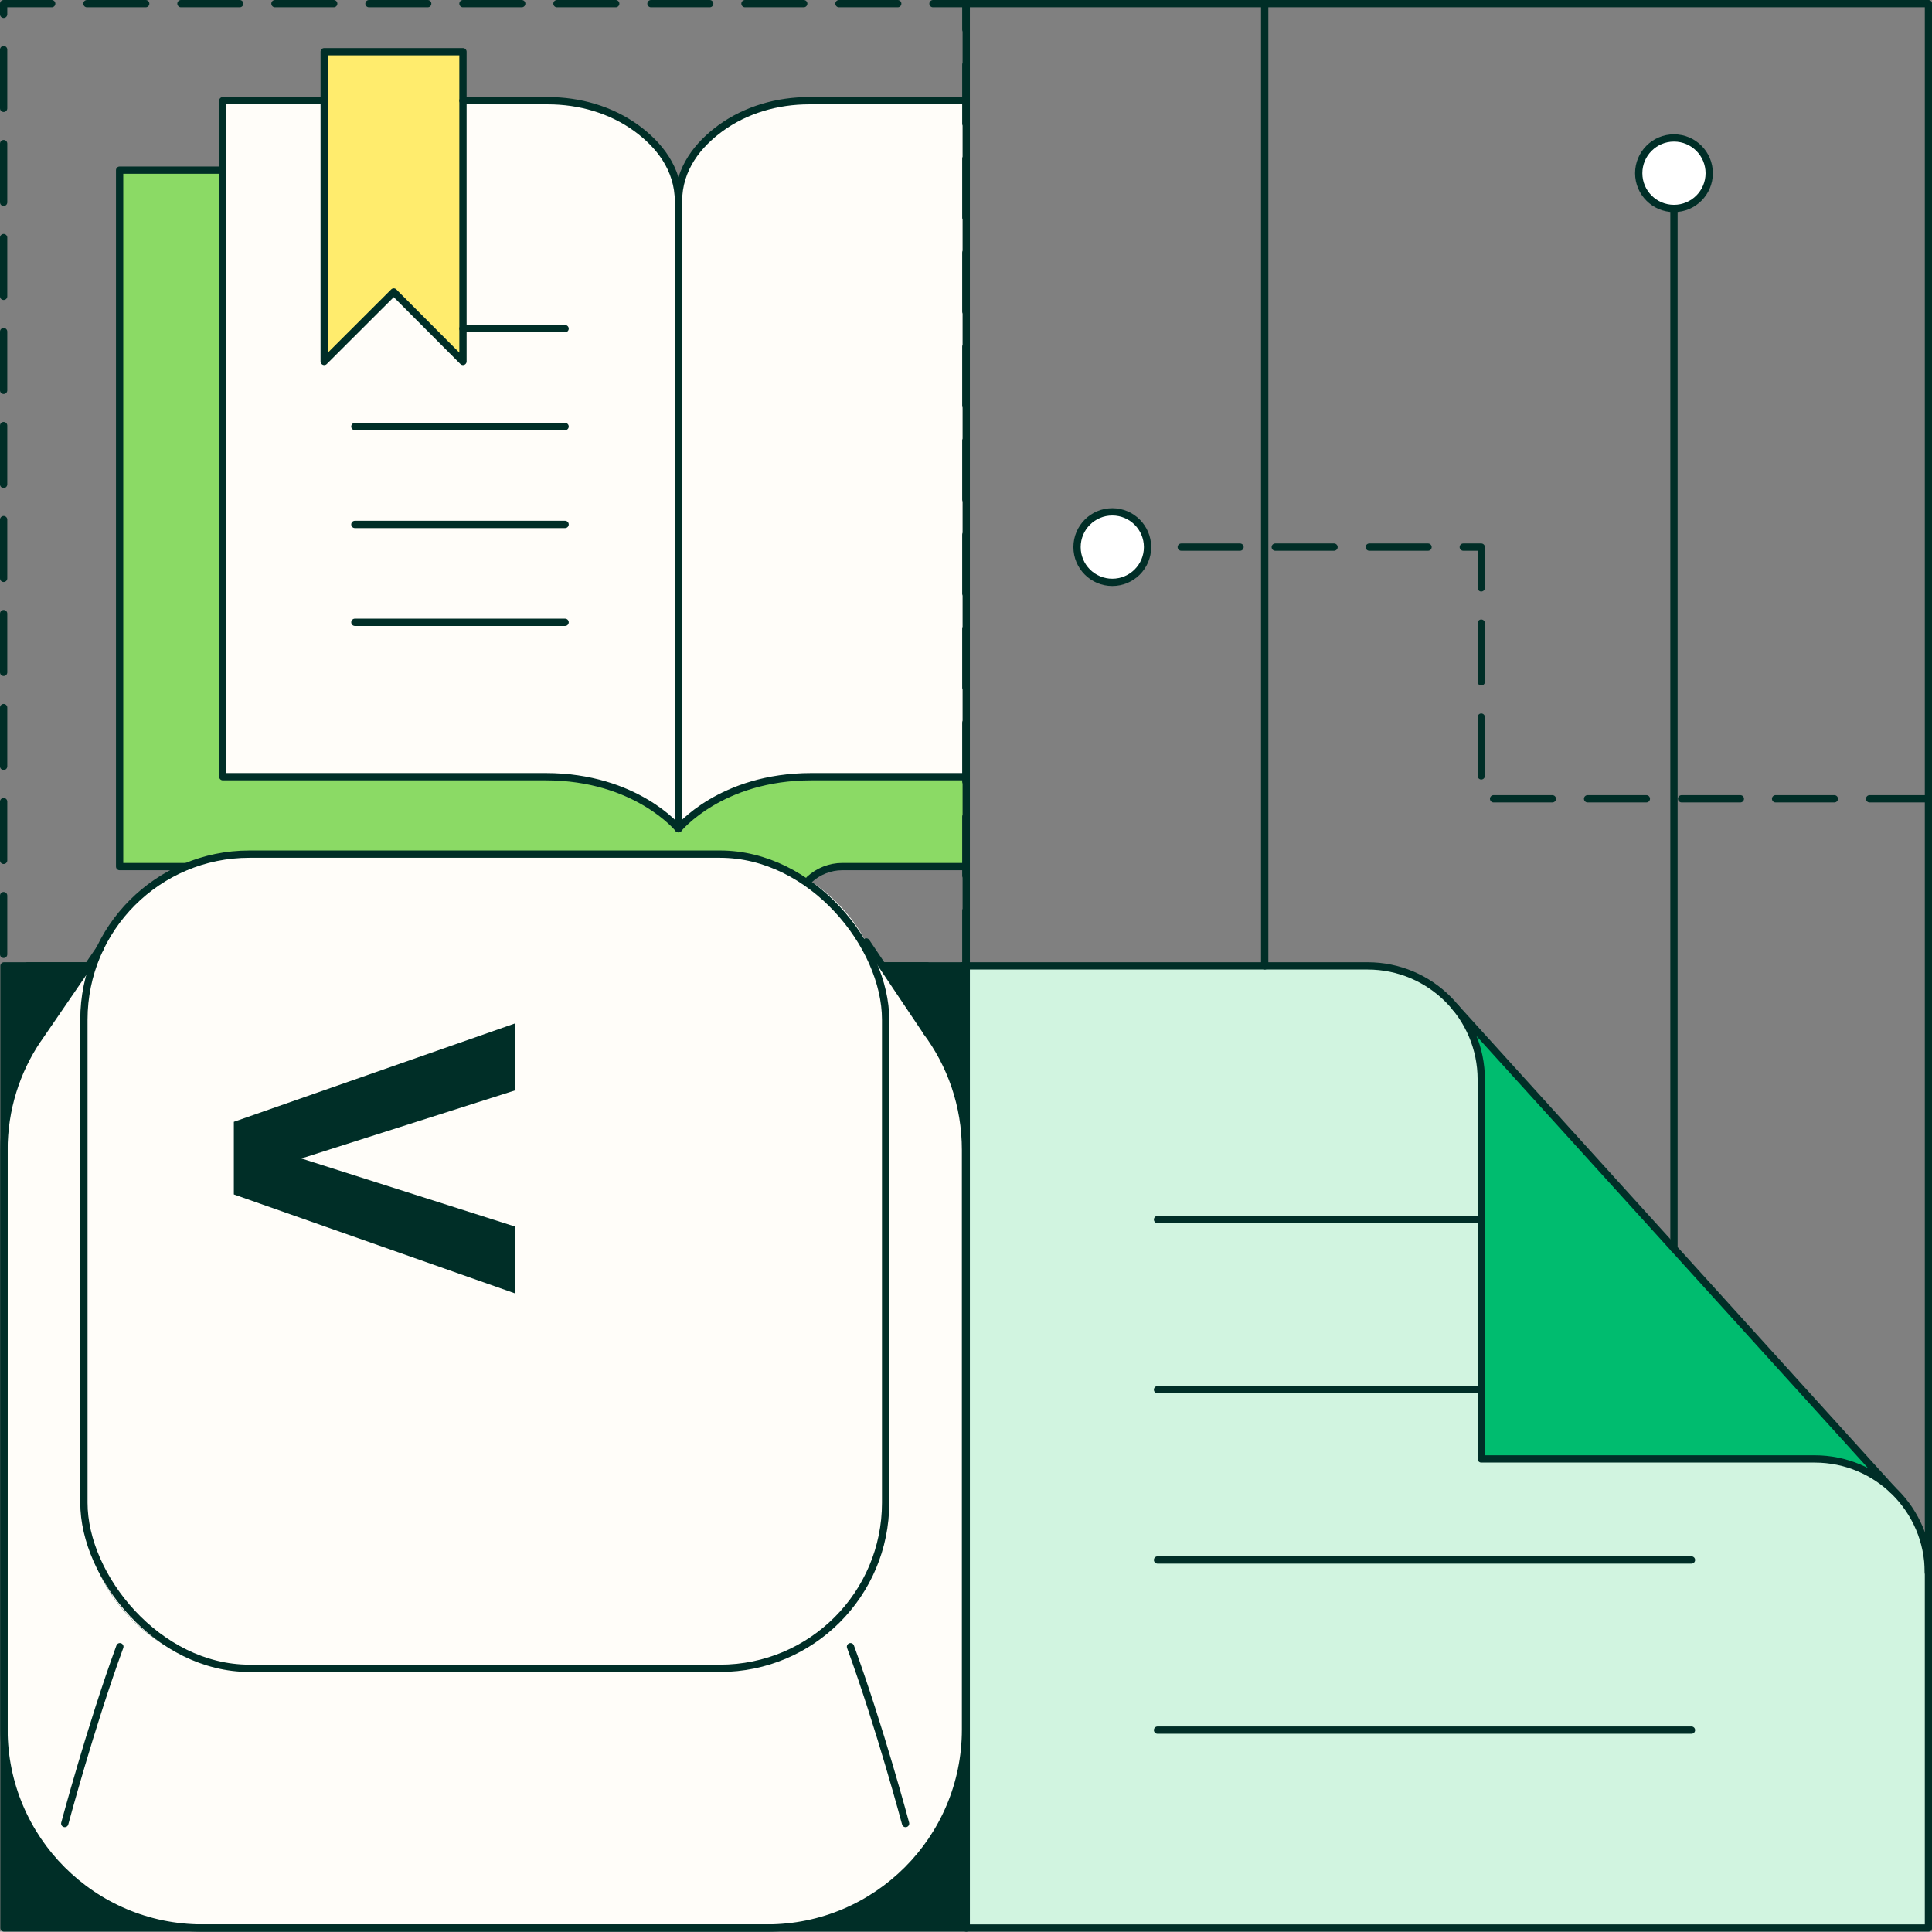 <?xml version="1.0" encoding="UTF-8"?>
<svg id="Layer_1" data-name="Layer 1" xmlns="http://www.w3.org/2000/svg" viewBox="0 0 164.42 164.39">
  <rect x="0" y="0" width="164.42" height="164.39" fill="#808080" stroke="none"/>
  <defs>
    <style>
      .cls-1 {
        fill: #fff;
      }

      .cls-2 {
        fill: #d1f4e0;
      }

      .cls-3 {
        fill: #8bda65;
      }

      .cls-4 {
        fill: #00bc6f;
      }

      .cls-5 {
        fill: #002e27;
      }

      .cls-6, .cls-7 {
        fill: none;
        stroke: #002e27;
        stroke-linecap: round;
        stroke-linejoin: round;
        stroke-width: .62px;
      }

      .cls-8 {
        fill: #fffdf9;
      }

      .cls-9 {
        fill: #ffec6d;
      }

      .cls-7 {
        stroke-dasharray: 0 0 5 3;
      }
    </style>
  </defs>
  <g>
    <line class="cls-5" x1="78.85" y1="87.8" x2="78.82" y2="87.77"/>
    <rect class="cls-5" x=".34" y="82.2" width="81.89" height="81.89"/>
    <path class="cls-2" d="m164.11,133.83v30.25h-81.88v-81.88h34.16c3.01,0,5.7,1.37,7.47,3.53,1.38,1.67,2.2,3.81,2.2,6.14v32.29h28.38c2.56,0,4.9.99,6.62,2.63,1.88,1.76,3.05,4.26,3.05,7.04Z"/>
    <path class="cls-4" d="m161.07,126.79c-1.73-1.64-4.06-2.63-6.62-2.63h-28.38v-32.29c0-2.33-.82-4.47-2.2-6.14l37.21,41.06Z"/>
    <line class="cls-5" x1="82.06" y1="8.57" x2="82.16" y2="73.75"/>
    <circle class="cls-1" cx="94.66" cy="46.56" r="3"/>
    <circle class="cls-1" cx="142.46" cy="14.75" r="3"/>
    <g>
      <polygon class="cls-9" points="39.4 4.41 39.4 30.76 33.5 24.84 27.59 30.76 27.59 4.41 39.4 4.41"/>
      <path class="cls-8" d="m57.74,17.17v53.36s-3.59-4.44-11.32-4.44h-27.47V8.57h8.64v22.19l5.91-5.92,5.9,5.92V8.57h7.22c2.7,0,5.38.75,7.56,2.35,1.86,1.37,3.56,3.39,3.56,6.25Z"/>
      <path class="cls-3" d="m82.16,73.75h-10.48c-1.17,0-2.28.5-3.06,1.36l-2.52,2.81c-.34.37-.8.57-1.3.57h-14.13c-.49,0-.96-.2-1.29-.57l-2.52-2.81c-.78-.86-1.89-1.36-3.06-1.36H10.18V14.48h8.77v51.62h27.47c7.73,0,11.32,4.44,11.32,4.44,0,0,3.59-4.44,11.32-4.44h13.09v7.65Z"/>
      <path class="cls-8" d="m82.15,66.1h-13.09c-7.73,0-11.32,4.44-11.32,4.44V17.17c0-2.85,1.7-4.88,3.56-6.25,2.18-1.6,4.86-2.35,7.56-2.35h13.21l.09,57.53Z"/>
    </g>
    <path class="cls-8" d="m82.17,97.88v49.32c0,9.32-7.57,16.89-16.9,16.89H17.24c-9.33,0-16.9-7.57-16.9-16.89v-49.32c0-3.48,1.05-6.71,2.85-9.39l.04-.06,5.26-7.69h0c-.87,1.83-1.36,3.89-1.36,6.05v41.1c0,7.79,6.31,14.1,14.09,14.1h40.05c7.78,0,14.09-6.31,14.09-14.1v-41.1c0-2.39-.6-4.66-1.65-6.62l5.1,7.6h0c2.11,2.82,3.36,6.32,3.36,10.11Z"/>
    <path class="cls-8" d="m75.36,86.79v41.1c0,7.79-6.31,14.1-14.09,14.1H21.23c-7.78,0-14.09-6.31-14.09-14.1v-41.1c0-2.17.49-4.22,1.36-6.05,2.27-4.75,7.12-8.04,12.73-8.04h40.05c5.39,0,10.07,3.03,12.44,7.47,1.05,1.97,1.65,4.23,1.65,6.62Z"/>
    <g>
      <polyline class="cls-7" points="164.11 67.98 126.06 67.98 126.06 46.56 97.65 46.56"/>
      <line class="cls-6" x1="142.46" y1="106.26" x2="142.46" y2="17.74"/>
      <line class="cls-6" x1="107.63" y1="82.2" x2="107.63" y2=".31"/>
    </g>
  </g>
  <g>
    <rect class="cls-6" x="7.14" y="72.69" width="68.23" height="69.29" rx="14.09" ry="14.09"/>
    <path class="cls-6" d="m5.51,155.19s2.2-8.24,4.69-15.05"/>
    <path class="cls-6" d="m77.07,155.19s-2.2-8.24-4.69-15.05"/>
    <path class="cls-6" d="m73.72,80.16l5.1,7.6h-.01c2.11,2.81,3.36,6.31,3.36,10.11v49.32c0,9.33-7.57,16.89-16.89,16.89H17.23c-9.33,0-16.89-7.57-16.89-16.89v-49.32c0-3.48,1.05-6.71,2.85-9.39l.04-.05,5.27-7.69"/>
    <line class="cls-6" x1="78.85" y1="87.8" x2="78.82" y2="87.76"/>
    <path class="cls-5" d="m43.85,110.08l-23.95-8.43v-6.18l23.95-8.38v5.7l-18.2,5.8,18.2,5.8v5.7Z"/>
    <polyline class="cls-6" points="75.17 82.2 82.23 82.2 82.23 164.08 .34 164.08 .34 82.2 7.21 82.2"/>
    <g>
      <polygon class="cls-6" points="39.4 4.4 39.4 30.76 33.51 24.85 27.59 30.76 27.59 4.4 39.4 4.4"/>
      <path class="cls-6" d="m39.4,8.57h7.22c2.7,0,5.38.76,7.56,2.35,1.86,1.37,3.56,3.39,3.56,6.25v53.36s-3.59-4.43-11.32-4.43h-27.46V8.57h8.63"/>
      <polyline class="cls-6" points="18.96 14.48 10.18 14.48 10.18 73.75 15.81 73.75"/>
      <path class="cls-6" d="m82.06,8.57h-13.2c-2.7,0-5.38.76-7.56,2.35-1.86,1.37-3.56,3.39-3.56,6.25"/>
      <path class="cls-6" d="m57.74,70.53s3.59-4.43,11.32-4.43c3.1,0,8.13,0,13.04,0"/>
      <path class="cls-6" d="m82.16,73.75h-10.48c-1.04,0-2.04.4-2.8,1.1"/>
    </g>
    <polyline class="cls-7" points="7.33 82.2 .31 82.2 .31 .31 82.2 .31 82.2 82.2 75.17 82.2"/>
    <rect class="cls-6" x="82.23" y=".31" width="81.89" height="163.77"/>
    <path class="cls-6" d="m164.11,133.83h0c0-5.34-4.33-9.67-9.67-9.67h-28.38v-32.29c0-5.34-4.33-9.67-9.67-9.67h-34.16"/>
    <line class="cls-6" x1="123.86" y1="85.73" x2="161.07" y2="126.79"/>
    <line class="cls-6" x1="98.51" y1="147.24" x2="143.95" y2="147.24"/>
    <line class="cls-6" x1="98.51" y1="132.76" x2="143.95" y2="132.76"/>
    <line class="cls-6" x1="98.51" y1="118.27" x2="126.06" y2="118.27"/>
    <line class="cls-6" x1="98.51" y1="103.79" x2="126.06" y2="103.79"/>
    <line class="cls-6" x1="30.2" y1="36.3" x2="48.09" y2="36.3"/>
    <line class="cls-6" x1="39.4" y1="27.97" x2="48.09" y2="27.97"/>
    <line class="cls-6" x1="30.2" y1="44.63" x2="48.09" y2="44.63"/>
    <line class="cls-6" x1="30.2" y1="52.96" x2="48.09" y2="52.96"/>
    <circle class="cls-6" cx="94.66" cy="46.56" r="3"/>
    <circle class="cls-6" cx="142.46" cy="14.74" r="3"/>
  </g>
</svg>